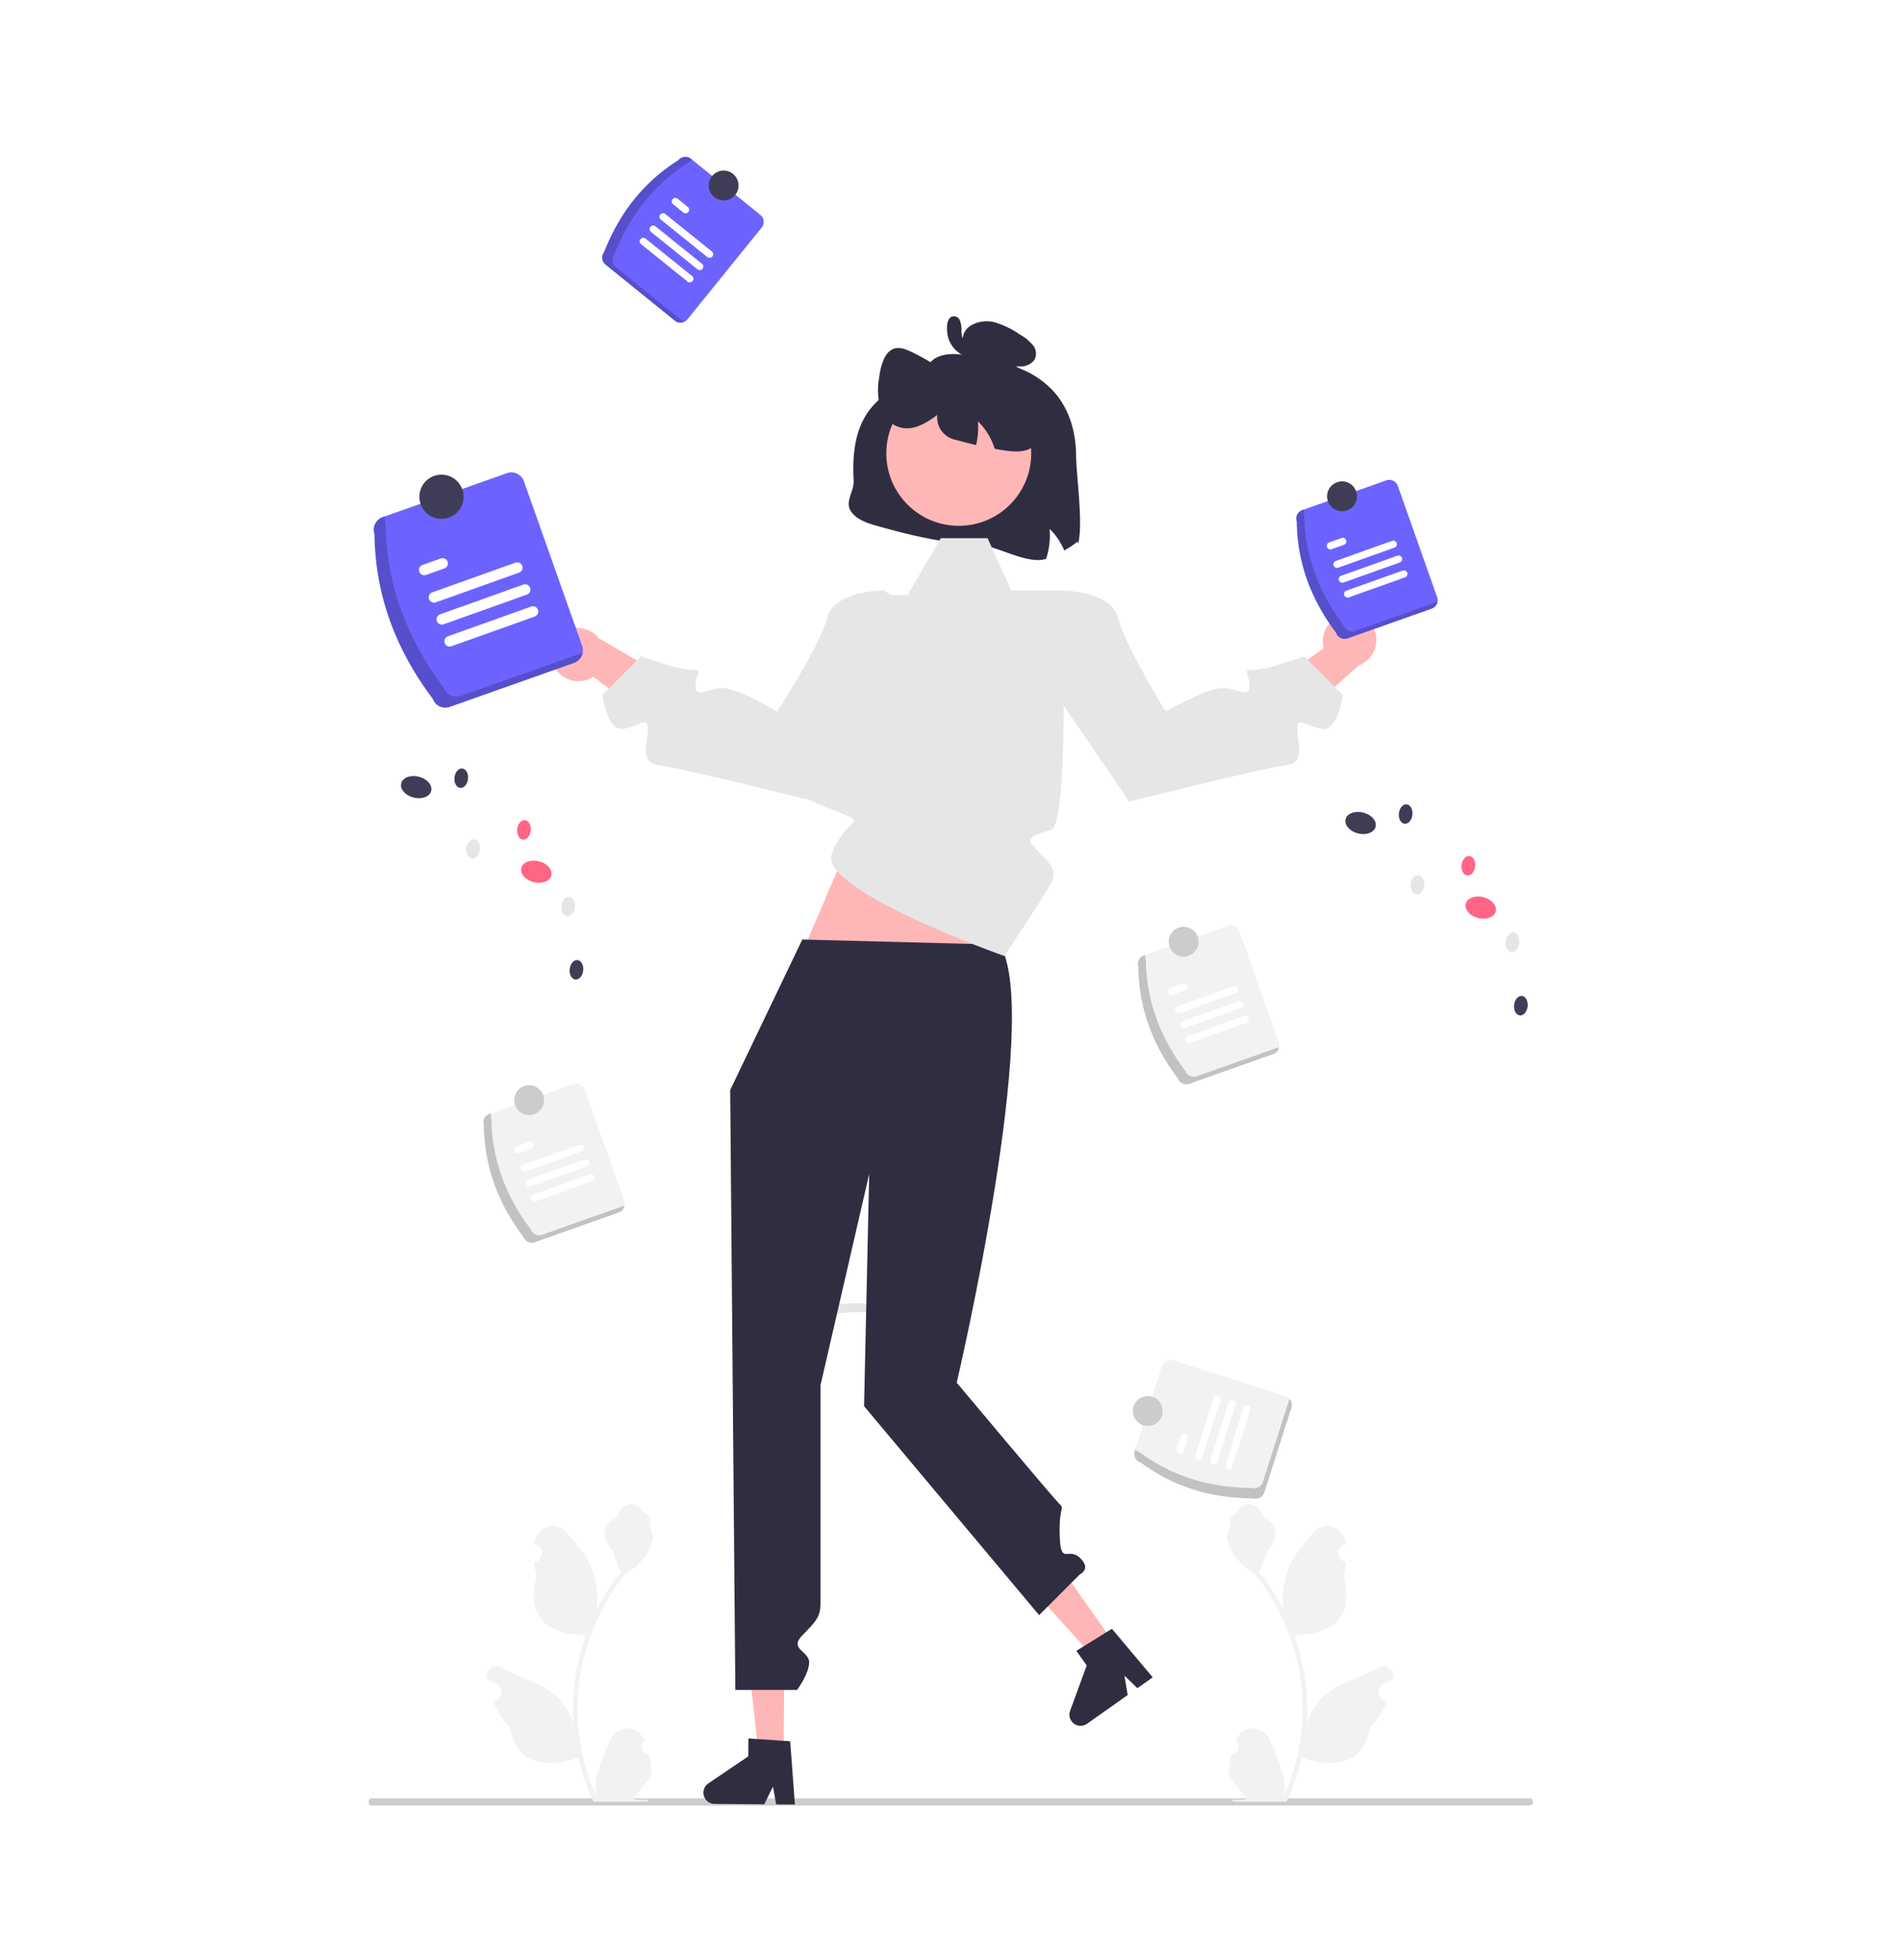 <svg xmlns="http://www.w3.org/2000/svg" width="485" height="500" viewBox="0 0 485 500"><g id="blog_f2" transform="translate(-130 -1512)"><rect id="Rectangle_956" data-name="Rectangle 956" width="485" height="500" transform="translate(130 1512)" fill="#fff"></rect><g id="Group_817" data-name="Group 817" transform="translate(362 1742)"><line id="Line_73" data-name="Line 73" x2="20.155" y2="19.659" transform="translate(0 0)" fill="none"></line><line id="Line_74" data-name="Line 74" x1="20.155" y2="19.659" transform="translate(0 19.659)" fill="none"></line></g><g id="Group_831" data-name="Group 831" transform="translate(224 1552)"><path id="Path_62743" data-name="Path 62743" d="M405.165,724.291a.9.9,0,0,0,.9.907H701.374a.907.907,0,1,0,0-1.815h-295.3a.9.9,0,0,0-.907.9Z" transform="translate(-405.165 -304.669)" fill="#ccc"></path><path id="Path_62744" data-name="Path 62744" d="M559.486,560.674a33.8,33.8,0,0,1,9.781-.531A1.153,1.153,0,0,0,570.41,559a1.168,1.168,0,0,0-1.144-1.144,35.923,35.923,0,0,0-10.389.613,1.144,1.144,0,0,0,.608,2.206Z" transform="translate(-441.475 -265.321)" fill="#ccc" opacity="0.5" style="mix-blend-mode: normal;isolation: isolate"></path><path id="Path_62745" data-name="Path 62745" d="M453.791,523.34c-6.289-8.366-9.925-17.721-10.044-28.386a2.3,2.3,0,0,1,1.4-2.934l21.438-7.585a2.3,2.3,0,0,1,2.934,1.4l10.044,28.386a2.3,2.3,0,0,1-1.4,2.934l-21.438,7.585A2.3,2.3,0,0,1,453.791,523.34Z" transform="translate(-414.298 -247.883)" fill="#f2f2f2"></path><path id="Path_62746" data-name="Path 62746" d="M458.632,525.191a2.3,2.3,0,0,1-2.934-1.4c-6.29-8.366-9.925-17.721-10.044-28.386a2.272,2.272,0,0,1-.084-1.177l-.422.149a2.3,2.3,0,0,0-1.4,2.934c.119,10.666,3.754,20.021,10.044,28.386a2.3,2.3,0,0,0,2.934,1.4l21.438-7.585a2.291,2.291,0,0,0,1.484-1.757Z" transform="translate(-414.298 -250.241)" opacity="0.2" style="mix-blend-mode: normal;isolation: isolate"></path><path id="Path_62747" data-name="Path 62747" d="M471.63,506.418l-14.352,5.123a.914.914,0,1,1-.615-1.722l14.352-5.123a.914.914,0,1,1,.615,1.722Z" transform="translate(-417.252 -252.714)" fill="#fff"></path><path id="Path_62748" data-name="Path 62748" d="M458.224,505.465l-3.157,1.127a.914.914,0,1,1-.62-1.72l.006,0,3.157-1.127a.914.914,0,0,1,.615,1.722Z" transform="translate(-416.727 -252.488)" fill="#fff"></path><path id="Path_62749" data-name="Path 62749" d="M475.174,516.348l-14.352,5.123a.914.914,0,0,1-.615-1.722l14.352-5.123a.914.914,0,0,1,.62,1.72Z" transform="translate(-418.094 -255.073)" fill="#fff"></path><path id="Path_62750" data-name="Path 62750" d="M473.4,511.383l-14.352,5.123a.914.914,0,0,1-.617-1.721h0l14.352-5.123a.914.914,0,1,1,.615,1.722Z" transform="translate(-417.673 -253.894)" fill="#fff"></path><circle id="Ellipse_144" data-name="Ellipse 144" cx="3.812" cy="3.812" r="3.812" transform="translate(37.186 236.805)" fill="#ccc"></circle><path id="Path_62751" data-name="Path 62751" d="M623.868,263.262c.061,5.581,1.838,17.2.564,22.669l-.206-.458a25.088,25.088,0,0,1-3.363,2.249,16.114,16.114,0,0,0-3.736-5.49,19.287,19.287,0,0,1-.892,7.594c-4.765,1.716-13.13-3.69-18.315-3.8-8.341-.191-16.47-2.265-24.438-4.461-2.829-.778-5.94-1.792-7.221-4.14s1.012-4.883.862-7.533c-1.068-18.876,7.922-22.04,16.477-27.083,1.883-1.11,2.806-3.5,4.933-4.43,2.951-1.289,6.466-.671,9.676-.023a4.89,4.89,0,0,1-3.233-3.538,4.411,4.411,0,0,1,1.723-4.27,7.947,7.947,0,0,1,6.664-.953,22.273,22.273,0,0,1,6.115,3,12.145,12.145,0,0,1,3.355,2.714,3.364,3.364,0,0,1,.4,3.812,4.358,4.358,0,0,1-3.408,1.655,11.407,11.407,0,0,1-3-.313,22.854,22.854,0,0,1,11.643,7.045C622.282,251.954,623.8,257.68,623.868,263.262Z" transform="translate(-443.336 -187.309)" fill="#2f2e41"></path><path id="Path_62752" data-name="Path 62752" d="M466.927,341.412a6.983,6.983,0,0,0,9.12,3.42,6.705,6.705,0,0,0,.966-.542l19.633,14.425,10.824-7.387-29.031-16.852a6.964,6.964,0,0,0-8.253-2.043,6.665,6.665,0,0,0-3.337,8.814h0Q466.887,341.33,466.927,341.412Z" transform="translate(-419.676 -211.671)" fill="#ffb6b6"></path><path id="Path_62753" data-name="Path 62753" d="M724.522,327.205a6.983,6.983,0,0,0-6.087,7.6,6.689,6.689,0,0,0,.215,1.087l-19.817,14.172,3.653,12.585L727.534,340.3a6.964,6.964,0,0,0,4.509-7.208,6.664,6.664,0,0,0-7.339-5.913Z" transform="translate(-474.917 -210.555)" fill="#ffb6b6"></path><path id="Path_62754" data-name="Path 62754" d="M136.029,526.039l-6.382-.054L126.823,500.8l9.418.079Z" transform="translate(-30.123 -118.949)" fill="#ffb6b6"></path><path id="Path_62755" data-name="Path 62755" d="M517.254,717.144a2.857,2.857,0,0,0,2.829,2.878l12.688.106,2.221-4.5.816,4.525,4.787.043-1.209-16.14-1.666-.111-6.794-.468-2.192-.147-.039,4.567L518.5,714.808A2.852,2.852,0,0,0,517.254,717.144Z" transform="translate(-431.788 -299.906)" fill="#2f2e41"></path><path id="Path_62756" data-name="Path 62756" d="M242.3,490.425l-5.21,3.684L220.08,475.319l7.69-5.439Z" transform="translate(-52.273 -111.605)" fill="#ffb6b6"></path><path id="Path_62757" data-name="Path 62757" d="M640.243,690.188a2.857,2.857,0,0,0,3.977.683l10.359-7.327-.828-4.952,3.306,3.2,3.911-2.762-10.411-12.392-1.417.883-5.787,3.589-1.865,1.161L644.125,676l-4.232,11.565a2.852,2.852,0,0,0,.35,2.626Z" transform="translate(-460.876 -291.19)" fill="#2f2e41"></path><path id="Path_62758" data-name="Path 62758" d="M145.174,252.665l18.537-43.046h42.7l-12.315,44.924Z" transform="translate(-34.482 -49.788)" fill="#ffb6b6"></path><path id="Path_62759" data-name="Path 62759" d="M486.052,688.577a1.73,1.73,0,0,1-1.254-3l.119-.471-.047-.113a4.647,4.647,0,0,0-8.571.032c-1.4,3.376-3.187,6.759-3.626,10.329a13.746,13.746,0,0,0,.241,4.728,55.112,55.112,0,0,1-5.013-22.89,53.18,53.18,0,0,1,.33-5.934q.273-2.423.758-4.812a55.753,55.753,0,0,1,11.056-23.629,14.838,14.838,0,0,0,6.171-6.4,11.317,11.317,0,0,0,1.029-3.093c-.3.039-1.133-4.536-.906-4.816-.419-.635-1.168-.951-1.625-1.571-2.274-3.083-5.407-2.545-7.042,1.645-3.494,1.763-3.528,4.688-1.384,7.5,1.364,1.789,1.551,4.211,2.748,6.126-.123.158-.251.31-.374.468a56.115,56.115,0,0,0-5.857,9.278,23.326,23.326,0,0,0-1.393-10.835c-1.333-3.216-3.831-5.924-6.032-8.7a4.788,4.788,0,0,0-8.528,2.351l-.013.123q.49.276.96.587a2.347,2.347,0,0,1-.946,4.271l-.048.007a23.357,23.357,0,0,0,.616,3.492c-2.823,10.916,3.271,14.891,11.972,15.07.192.1.379.2.571.291a57.266,57.266,0,0,0-3.083,14.508,54.323,54.323,0,0,0,.039,8.771l-.015-.1a14.354,14.354,0,0,0-4.9-8.288c-3.771-3.1-9.1-4.238-13.167-6.728a2.694,2.694,0,0,0-4.126,2.621l.017.109a15.767,15.767,0,0,1,1.768.852q.49.276.96.587a2.347,2.347,0,0,1-.946,4.271l-.048.008-.1.015a23.374,23.374,0,0,0,4.3,6.732c1.765,9.529,9.345,10.433,17.453,7.658h0a57.264,57.264,0,0,0,3.846,11.228h13.74c.049-.153.094-.31.138-.463a15.611,15.611,0,0,1-3.8-.227c1.02-1.251,2.039-2.512,3.058-3.763a.879.879,0,0,0,.064-.074c.517-.64,1.039-1.275,1.556-1.916h0a22.865,22.865,0,0,0-.67-5.825Z" transform="translate(-414.552 -281.294)" fill="#f2f2f2"></path><path id="Path_62760" data-name="Path 62760" d="M693.561,688.577a1.73,1.73,0,0,0,1.254-3l-.118-.471.047-.113a4.647,4.647,0,0,1,8.571.032c1.4,3.376,3.187,6.759,3.626,10.329a13.745,13.745,0,0,1-.241,4.728,55.112,55.112,0,0,0,5.013-22.89,53.162,53.162,0,0,0-.33-5.934q-.273-2.423-.758-4.812a55.75,55.75,0,0,0-11.056-23.629,14.837,14.837,0,0,1-6.171-6.4,11.317,11.317,0,0,1-1.029-3.093c.3.039,1.133-4.536.906-4.816.419-.635,1.168-.951,1.625-1.571,2.274-3.083,5.407-2.545,7.043,1.645,3.494,1.763,3.528,4.688,1.384,7.5-1.364,1.789-1.551,4.211-2.748,6.126.123.158.251.31.374.468a56.123,56.123,0,0,1,5.857,9.278,23.327,23.327,0,0,1,1.392-10.834c1.333-3.216,3.831-5.924,6.032-8.7a4.788,4.788,0,0,1,8.527,2.351c0,.041.009.082.013.123q-.49.276-.96.587a2.347,2.347,0,0,0,.946,4.271l.048.007a23.354,23.354,0,0,1-.615,3.492c2.822,10.916-3.271,14.891-11.972,15.07-.192.1-.379.2-.571.291a57.272,57.272,0,0,1,3.083,14.508,54.331,54.331,0,0,1-.039,8.771l.015-.1a14.354,14.354,0,0,1,4.9-8.288c3.771-3.1,9.1-4.238,13.167-6.728a2.694,2.694,0,0,1,4.126,2.621l-.017.109a15.766,15.766,0,0,0-1.768.852q-.49.276-.96.587a2.347,2.347,0,0,0,.946,4.271l.048.007.1.015a23.373,23.373,0,0,1-4.3,6.732c-1.765,9.529-9.345,10.433-17.453,7.658h0a57.258,57.258,0,0,1-3.846,11.228h-13.74c-.049-.153-.094-.31-.138-.463a15.611,15.611,0,0,0,3.8-.227c-1.019-1.251-2.039-2.512-3.058-3.763a.849.849,0,0,1-.064-.074c-.517-.64-1.039-1.276-1.556-1.916h0a22.868,22.868,0,0,1,.67-5.825Z" transform="translate(-473.381 -281.294)" fill="#f2f2f2"></path><path id="Path_62761" data-name="Path 62761" d="M544.606,436.071l-18.4,38.392,1.313,153h15.763s3.065-4.134,3.065-7.03-5.213-3.316-1.738-6.872,4.634-4.714,4.634-8.189v-55.6l12.429-53.9-1.313,59.225,44.662,53.3,10.4-10.4s3.043-1.341,0-4.222-4.94,2.207-5.15-5.84,1.528-6.309-.21-8.047S584,549.108,584,549.108s22.007-93.765,11-111.722Z" transform="translate(-433.914 -236.427)" fill="#2f2e41"></path><path id="Path_62762" data-name="Path 62762" d="M602.183,408.392s-47.5-16.8-44.024-26.067,9.314-7.485,2.34-10.4-11.594-3.5-7.257-7.553,10.709-8.11,10.709-12.164,5.213-35.914,5.213-35.914h8.346l8.453-14.482H597.9l6.016,13.323h12.7l.62,20.274s.821,39.166-3.065,40.726-7.362,1.56-3.886,5.035,5.455,5.273,3.886,8.429S602.183,408.392,602.183,408.392Z" transform="translate(-439.936 -204.537)" fill="#e6e6e6"></path><path id="Path_62763" data-name="Path 62763" d="M627.069,325.074l7.489-5.793s12.785,0,14.523,6.951,12.2,23.95,12.2,23.95,10.394-5.993,14.449-5.993,6.951,2.9,6.951-.579-2.317-4.055,1.158-4.055,12.744-3.476,12.744-3.476l9.886,9.886s-1.2,9.229-5.252,8.65-6.372-3.476-6.372,0,2.317,8.689-2.9,9.268-39.969,9.268-39.969,9.268L628.228,338.4Z" transform="translate(-457.871 -208.688)" fill="#e6e6e6"></path><path id="Path_62764" data-name="Path 62764" d="M562.832,325.074l-7.489-5.793s-12.785,0-14.522,6.951-12.78,23.95-12.78,23.95-9.811-5.993-13.865-5.993-6.951,2.9-6.951-.579,2.317-4.055-1.159-4.055-12.744-3.476-12.744-3.476l-9.886,9.886s1.2,9.229,5.252,8.65,6.372-3.476,6.372,0-2.317,8.689,2.9,9.268,39.969,9.268,39.969,9.268l23.75-34.756Z" transform="translate(-423.756 -208.688)" fill="#e6e6e6"></path><circle id="Ellipse_145" data-name="Ellipse 145" cx="18.486" cy="18.486" r="18.486" transform="translate(132.124 57.154)" fill="#ffb6b6"></circle><path id="Path_62765" data-name="Path 62765" d="M616.447,262.276c-2.173,2.631-5.406,2.493-8.28,2.074-.907-.13-1.815-.275-2.722-.442-.16-.511-.343-1.022-.549-1.517a16.115,16.115,0,0,0-3.736-5.49,18.991,18.991,0,0,1-.465,6.047q-2.527-.583-5.032-1.3a5.837,5.837,0,0,1-4.865-6.4c-2.4,1.83-5.017,3.416-7.762,3.446a7.243,7.243,0,0,1-6.786-5.284,17.443,17.443,0,0,1-.328-7.4c.366-2.936,1.189-6.161,3.172-7.343,1.594-.961,3.431-.275,5.071.5a58.406,58.406,0,0,1,10.217,6.268l.038.8c.823-3.942,3.546-6.984,6.512-7.289,2-.2,3.95.724,5.833,1.655a27.514,27.514,0,0,1,6.794,4.278,15.141,15.141,0,0,1,4.59,7.907C618.857,256.085,618.323,260,616.447,262.276Z" transform="translate(-445.667 -189.427)" fill="#2f2e41"></path><path id="Path_62766" data-name="Path 62766" d="M603.631,234.1c.19.016-.276-.091-.125-.027a1.507,1.507,0,0,1-.213-.119c-.012-.007-.162-.129-.064-.044a1.484,1.484,0,0,1-.49-.684,6.147,6.147,0,0,1-.289-2.037,6.439,6.439,0,0,0-.454-2.655,1.585,1.585,0,0,0-2.5-.557,3.692,3.692,0,0,0-.718,2.468,7.952,7.952,0,0,0,.268,2.534,7.268,7.268,0,0,0,2.225,3.495,7.6,7.6,0,0,0,4.4,1.859,1.155,1.155,0,0,0,.809-1.952l-2.047-1.943a1.144,1.144,0,1,0-1.617,1.617L604.869,238l.809-1.952a4.549,4.549,0,0,1-.994-.2,3.83,3.83,0,0,1-.993-.435,4.754,4.754,0,0,1-.845-.591,6.549,6.549,0,0,1-.475-.462q-.082-.088-.161-.18s-.215-.271-.121-.145a6.459,6.459,0,0,1-.615-1.03,2.623,2.623,0,0,1-.15-.4,6.054,6.054,0,0,1-.177-.684,5.943,5.943,0,0,1-.078-1.473,6.032,6.032,0,0,1,.062-.624,2.488,2.488,0,0,0,.064-.332c0-.278-.038.148-.183.213l-.577.156a.628.628,0,0,1-.47-.275q-.036-.143.02.051a3.759,3.759,0,0,1,.1.462,10.818,10.818,0,0,1,.077,1.093,10.871,10.871,0,0,0,.268,2.3,3.682,3.682,0,0,0,3.2,2.9,1.153,1.153,0,0,0,1.144-1.144,1.167,1.167,0,0,0-1.143-1.144Z" transform="translate(-451.15 -186.908)" fill="#2f2e41"></path><path id="Path_62767" data-name="Path 62767" d="M725.791,321.34c-6.289-8.366-9.925-17.721-10.044-28.387a2.3,2.3,0,0,1,1.4-2.934l21.438-7.585a2.3,2.3,0,0,1,2.934,1.4l10.044,28.387a2.3,2.3,0,0,1-1.4,2.934l-21.438,7.585a2.3,2.3,0,0,1-2.934-1.4Z" transform="translate(-478.903 -199.904)" fill="#6c63ff"></path><path id="Path_62768" data-name="Path 62768" d="M730.632,323.191a2.3,2.3,0,0,1-2.934-1.4c-6.289-8.366-9.925-17.721-10.044-28.387a2.272,2.272,0,0,1-.084-1.177l-.422.149a2.3,2.3,0,0,0-1.4,2.934c.119,10.666,3.754,20.021,10.044,28.386a2.3,2.3,0,0,0,2.934,1.4l21.438-7.585a2.291,2.291,0,0,0,1.484-1.757Z" transform="translate(-478.903 -202.262)" opacity="0.2" style="mix-blend-mode: normal;isolation: isolate"></path><path id="Path_62769" data-name="Path 62769" d="M743.63,304.418l-14.352,5.123a.914.914,0,1,1-.615-1.722l14.352-5.123a.914.914,0,0,1,.615,1.722Z" transform="translate(-481.858 -204.735)" fill="#fff"></path><path id="Path_62770" data-name="Path 62770" d="M730.224,303.465l-3.158,1.127a.914.914,0,1,1-.617-1.722h0l3.157-1.127a.914.914,0,1,1,.615,1.722Z" transform="translate(-481.332 -204.509)" fill="#fff"></path><path id="Path_62771" data-name="Path 62771" d="M747.174,314.348l-14.352,5.123a.914.914,0,1,1-.617-1.721h0l14.352-5.123a.914.914,0,0,1,.615,1.722Z" transform="translate(-482.699 -207.094)" fill="#fff"></path><path id="Path_62772" data-name="Path 62772" d="M745.4,309.383l-14.352,5.123a.914.914,0,0,1-.617-1.722h0l14.352-5.123a.914.914,0,1,1,.617,1.721Z" transform="translate(-482.278 -205.915)" fill="#fff"></path><circle id="Ellipse_146" data-name="Ellipse 146" cx="3.812" cy="3.812" r="3.812" transform="translate(244.581 82.784)" fill="#3f3d56"></circle><path id="Path_62773" data-name="Path 62773" d="M483.877,198.5c3.84-9.737,9.911-17.729,18.939-23.41a2.3,2.3,0,0,1,3.233-.341l17.679,14.3a2.3,2.3,0,0,1,.341,3.233l-18.938,23.41a2.3,2.3,0,0,1-3.233.341l-17.679-14.3a2.3,2.3,0,0,1-.341-3.233Z" transform="translate(-423.739 -174.237)" fill="#6c63ff"></path><path id="Path_62774" data-name="Path 62774" d="M486.84,202.358a2.3,2.3,0,0,1-.341-3.233c3.84-9.737,9.911-17.729,18.938-23.41a2.272,2.272,0,0,1,.959-.687l-.348-.281a2.3,2.3,0,0,0-3.233.341c-9.028,5.681-15.1,13.673-18.939,23.41a2.3,2.3,0,0,0,.341,3.233l17.679,14.3a2.291,2.291,0,0,0,2.274.346Z" transform="translate(-423.739 -174.237)" opacity="0.2" style="mix-blend-mode: normal;isolation: isolate"></path><path id="Path_62775" data-name="Path 62775" d="M514.756,204.286l-11.874-9.552a.914.914,0,0,1,1.146-1.425l11.874,9.552a.914.914,0,0,1-1.146,1.425Z" transform="translate(-428.294 -178.719)" fill="#fff"></path><path id="Path_62776" data-name="Path 62776" d="M509.617,191.711,507,189.61a.914.914,0,1,1,1.146-1.425l2.612,2.1a.914.914,0,1,1-1.146,1.425Z" transform="translate(-429.273 -177.502)" fill="#fff"></path><path id="Path_62777" data-name="Path 62777" d="M508.148,212.5l-11.874-9.552a.914.914,0,1,1,1.146-1.425l11.874,9.552a.914.914,0,0,1-1.146,1.425Z" transform="translate(-426.724 -180.67)" fill="#fff"></path><path id="Path_62778" data-name="Path 62778" d="M511.452,208.393l-11.874-9.552a.914.914,0,1,1,1.142-1.428l0,0,11.874,9.552a.914.914,0,0,1-1.142,1.428l0,0Z" transform="translate(-427.508 -179.694)" fill="#fff"></path><circle id="Ellipse_147" data-name="Ellipse 147" cx="3.812" cy="3.812" r="3.812" transform="translate(86.805 3.506)" fill="#3f3d56"></circle><path id="Path_62779" data-name="Path 62779" d="M421.995,337.55c-9.3-12.374-14.68-26.212-14.856-41.988a3.4,3.4,0,0,1,2.071-4.34L440.92,280a3.4,3.4,0,0,1,4.339,2.071l14.856,41.988a3.4,3.4,0,0,1-2.071,4.339l-31.71,11.22A3.4,3.4,0,0,1,421.995,337.55Z" transform="translate(-405.587 -199.312)" fill="#6c63ff"></path><path id="Path_62780" data-name="Path 62780" d="M429.154,340.289a3.4,3.4,0,0,1-4.34-2.071c-9.3-12.374-14.68-26.212-14.856-41.988a3.36,3.36,0,0,1-.124-1.741l-.624.221a3.4,3.4,0,0,0-2.071,4.34c.176,15.776,5.553,29.613,14.856,41.988a3.4,3.4,0,0,0,4.34,2.071l31.71-11.22a3.389,3.389,0,0,0,2.2-2.6Z" transform="translate(-405.587 -202.799)" opacity="0.2" style="mix-blend-mode: normal;isolation: isolate"></path><path id="Path_62781" data-name="Path 62781" d="M448.38,312.521,427.152,320.1a1.352,1.352,0,1,1-.909-2.547l21.229-7.578a1.352,1.352,0,0,1,.909,2.547Z" transform="translate(-409.958 -206.458)" fill="#fff"></path><path id="Path_62782" data-name="Path 62782" d="M428.552,311.112l-4.67,1.667a1.352,1.352,0,0,1-.909-2.547h0l4.67-1.667a1.352,1.352,0,1,1,.909,2.547Z" transform="translate(-409.181 -206.123)" fill="#fff"></path><path id="Path_62783" data-name="Path 62783" d="M453.623,327.209l-21.229,7.578a1.352,1.352,0,0,1-.909-2.547h0l21.229-7.578a1.352,1.352,0,1,1,.909,2.547Z" transform="translate(-411.203 -209.947)" fill="#fff"></path><path id="Path_62784" data-name="Path 62784" d="M451,319.865l-21.229,7.578a1.352,1.352,0,0,1-.909-2.548h0l21.229-7.578a1.352,1.352,0,0,1,.909,2.548Z" transform="translate(-410.581 -208.202)" fill="#fff"></path><circle id="Ellipse_148" data-name="Ellipse 148" cx="5.639" cy="5.639" r="5.639" transform="translate(12.994 81.067)" fill="#3f3d56"></circle><path id="Path_62785" data-name="Path 62785" d="M691.691,612.019c-10.466-.053-20.114-2.818-28.679-9.176a2.3,2.3,0,0,1-1.489-2.89l6.93-21.659a2.3,2.3,0,0,1,2.89-1.489l28.679,9.176a2.3,2.3,0,0,1,1.489,2.89l-6.93,21.659a2.3,2.3,0,0,1-2.89,1.489Z" transform="translate(-466.029 -269.828)" fill="#f2f2f2"></path><path id="Path_62786" data-name="Path 62786" d="M694.216,610.953a2.3,2.3,0,0,1-2.89,1.489c-10.466-.053-20.115-2.818-28.679-9.176a2.272,2.272,0,0,1-.988-.645l-.136.426a2.3,2.3,0,0,0,1.489,2.89c8.565,6.358,18.213,9.123,28.679,9.176a2.3,2.3,0,0,0,2.89-1.489l6.93-21.659a2.292,2.292,0,0,0-.5-2.245Z" transform="translate(-466.029 -272.922)" opacity="0.2" style="mix-blend-mode: normal;isolation: isolate"></path><path id="Path_62787" data-name="Path 62787" d="M688.225,589.849l-4.6,14.527a.914.914,0,0,1-1.746-.545l0-.007,4.6-14.527a.914.914,0,1,1,1.743.552Z" transform="translate(-470.879 -272.67)" fill="#fff"></path><path id="Path_62788" data-name="Path 62788" d="M678.366,602.723l-1.013,3.2a.914.914,0,1,1-1.745-.545l0-.007,1.013-3.2a.914.914,0,0,1,1.745.545Z" transform="translate(-469.39 -275.726)" fill="#fff"></path><path id="Path_62789" data-name="Path 62789" d="M698.276,593.034l-4.6,14.527a.914.914,0,1,1-1.745-.545l0-.007,4.6-14.527a.914.914,0,1,1,1.745.545Z" transform="translate(-473.267 -273.425)" fill="#fff"></path><path id="Path_62790" data-name="Path 62790" d="M693.251,591.441l-4.6,14.527a.914.914,0,1,1-1.745-.545l0-.007,4.6-14.527a.914.914,0,1,1,1.745.545Z" transform="translate(-472.073 -273.047)" fill="#fff"></path><circle id="Ellipse_149" data-name="Ellipse 149" cx="3.812" cy="3.812" r="3.812" transform="translate(195.02 316.103)" fill="#ccc"></circle><ellipse id="Ellipse_150" data-name="Ellipse 150" cx="2.746" cy="3.947" rx="2.746" ry="3.947" transform="translate(274.434 171.781) rotate(-75.779)" fill="#fff"></ellipse><ellipse id="Ellipse_151" data-name="Ellipse 151" cx="2.746" cy="3.947" rx="2.746" ry="3.947" transform="translate(248.628 171.615) rotate(-75.779)" fill="#3f3d56"></ellipse><ellipse id="Ellipse_152" data-name="Ellipse 152" cx="2.746" cy="3.947" rx="2.746" ry="3.947" transform="translate(279.276 193.19) rotate(-75.779)" fill="#ff6584"></ellipse><ellipse id="Ellipse_153" data-name="Ellipse 153" cx="2.495" cy="1.735" rx="2.495" ry="1.735" transform="translate(289.893 202.634) rotate(-83.624)" fill="#e6e6e6"></ellipse><ellipse id="Ellipse_154" data-name="Ellipse 154" cx="2.495" cy="1.735" rx="2.495" ry="1.735" transform="translate(292.015 218.804) rotate(-83.624)" fill="#3f3d56"></ellipse><ellipse id="Ellipse_155" data-name="Ellipse 155" cx="2.495" cy="1.735" rx="2.495" ry="1.735" transform="translate(265.633 187.988) rotate(-83.624)" fill="#e6e6e6"></ellipse><ellipse id="Ellipse_156" data-name="Ellipse 156" cx="2.495" cy="1.735" rx="2.495" ry="1.735" transform="translate(278.619 183.109) rotate(-83.624)" fill="#ff6584"></ellipse><ellipse id="Ellipse_157" data-name="Ellipse 157" cx="2.495" cy="1.735" rx="2.495" ry="1.735" transform="translate(262.62 169.929) rotate(-83.624)" fill="#3f3d56"></ellipse><ellipse id="Ellipse_158" data-name="Ellipse 158" cx="2.746" cy="3.947" rx="2.746" ry="3.947" transform="translate(33.489 162.632) rotate(-75.779)" fill="#fff"></ellipse><ellipse id="Ellipse_159" data-name="Ellipse 159" cx="2.746" cy="3.947" rx="2.746" ry="3.947" transform="translate(7.684 162.466) rotate(-75.779)" fill="#3f3d56"></ellipse><ellipse id="Ellipse_160" data-name="Ellipse 160" cx="2.746" cy="3.947" rx="2.746" ry="3.947" transform="translate(38.331 184.041) rotate(-75.779)" fill="#ff6584"></ellipse><ellipse id="Ellipse_161" data-name="Ellipse 161" cx="2.495" cy="1.735" rx="2.495" ry="1.735" transform="translate(48.948 193.485) rotate(-83.624)" fill="#e6e6e6"></ellipse><ellipse id="Ellipse_162" data-name="Ellipse 162" cx="2.495" cy="1.735" rx="2.495" ry="1.735" transform="translate(51.07 209.656) rotate(-83.624)" fill="#3f3d56"></ellipse><ellipse id="Ellipse_163" data-name="Ellipse 163" cx="2.495" cy="1.735" rx="2.495" ry="1.735" transform="translate(24.688 178.839) rotate(-83.624)" fill="#e6e6e6"></ellipse><ellipse id="Ellipse_164" data-name="Ellipse 164" cx="2.495" cy="1.735" rx="2.495" ry="1.735" transform="translate(37.674 173.961) rotate(-83.624)" fill="#ff6584"></ellipse><ellipse id="Ellipse_165" data-name="Ellipse 165" cx="2.495" cy="1.735" rx="2.495" ry="1.735" transform="translate(21.675 160.78) rotate(-83.624)" fill="#3f3d56"></ellipse><path id="Path_62791" data-name="Path 62791" d="M672.791,470.34c-6.29-8.366-9.925-17.721-10.044-28.386a2.3,2.3,0,0,1,1.4-2.934l21.438-7.585a2.3,2.3,0,0,1,2.934,1.4l10.044,28.387a2.3,2.3,0,0,1-1.4,2.934l-21.438,7.585A2.3,2.3,0,0,1,672.791,470.34Z" transform="translate(-466.314 -235.295)" fill="#f2f2f2"></path><path id="Path_62792" data-name="Path 62792" d="M677.632,472.191a2.3,2.3,0,0,1-2.934-1.4c-6.29-8.366-9.925-17.721-10.044-28.386a2.271,2.271,0,0,1-.084-1.177l-.422.149a2.3,2.3,0,0,0-1.4,2.934c.119,10.666,3.754,20.021,10.044,28.387a2.3,2.3,0,0,0,2.934,1.4l21.438-7.585a2.292,2.292,0,0,0,1.484-1.757Z" transform="translate(-466.314 -237.652)" opacity="0.2" style="mix-blend-mode: normal;isolation: isolate"></path><path id="Path_62793" data-name="Path 62793" d="M690.63,453.418l-14.352,5.123a.914.914,0,0,1-.615-1.722l14.352-5.123a.914.914,0,0,1,.615,1.722Z" transform="translate(-469.269 -240.126)" fill="#fff"></path><path id="Path_62794" data-name="Path 62794" d="M677.224,452.465l-3.158,1.127a.914.914,0,0,1-.617-1.722h0l3.157-1.127a.914.914,0,0,1,.615,1.722Z" transform="translate(-468.744 -239.899)" fill="#fff"></path><path id="Path_62795" data-name="Path 62795" d="M694.174,463.348l-14.352,5.123a.914.914,0,1,1-.617-1.722h0l14.352-5.123a.914.914,0,0,1,.615,1.722Z" transform="translate(-470.111 -242.484)" fill="#fff"></path><path id="Path_62796" data-name="Path 62796" d="M692.4,458.383l-14.352,5.123a.914.914,0,1,1-.617-1.721h0l14.352-5.123a.914.914,0,0,1,.617,1.721Z" transform="translate(-469.69 -241.305)" fill="#fff"></path><circle id="Ellipse_166" data-name="Ellipse 166" cx="3.812" cy="3.812" r="3.812" transform="translate(204.169 196.394)" fill="#ccc"></circle></g></g></svg>
